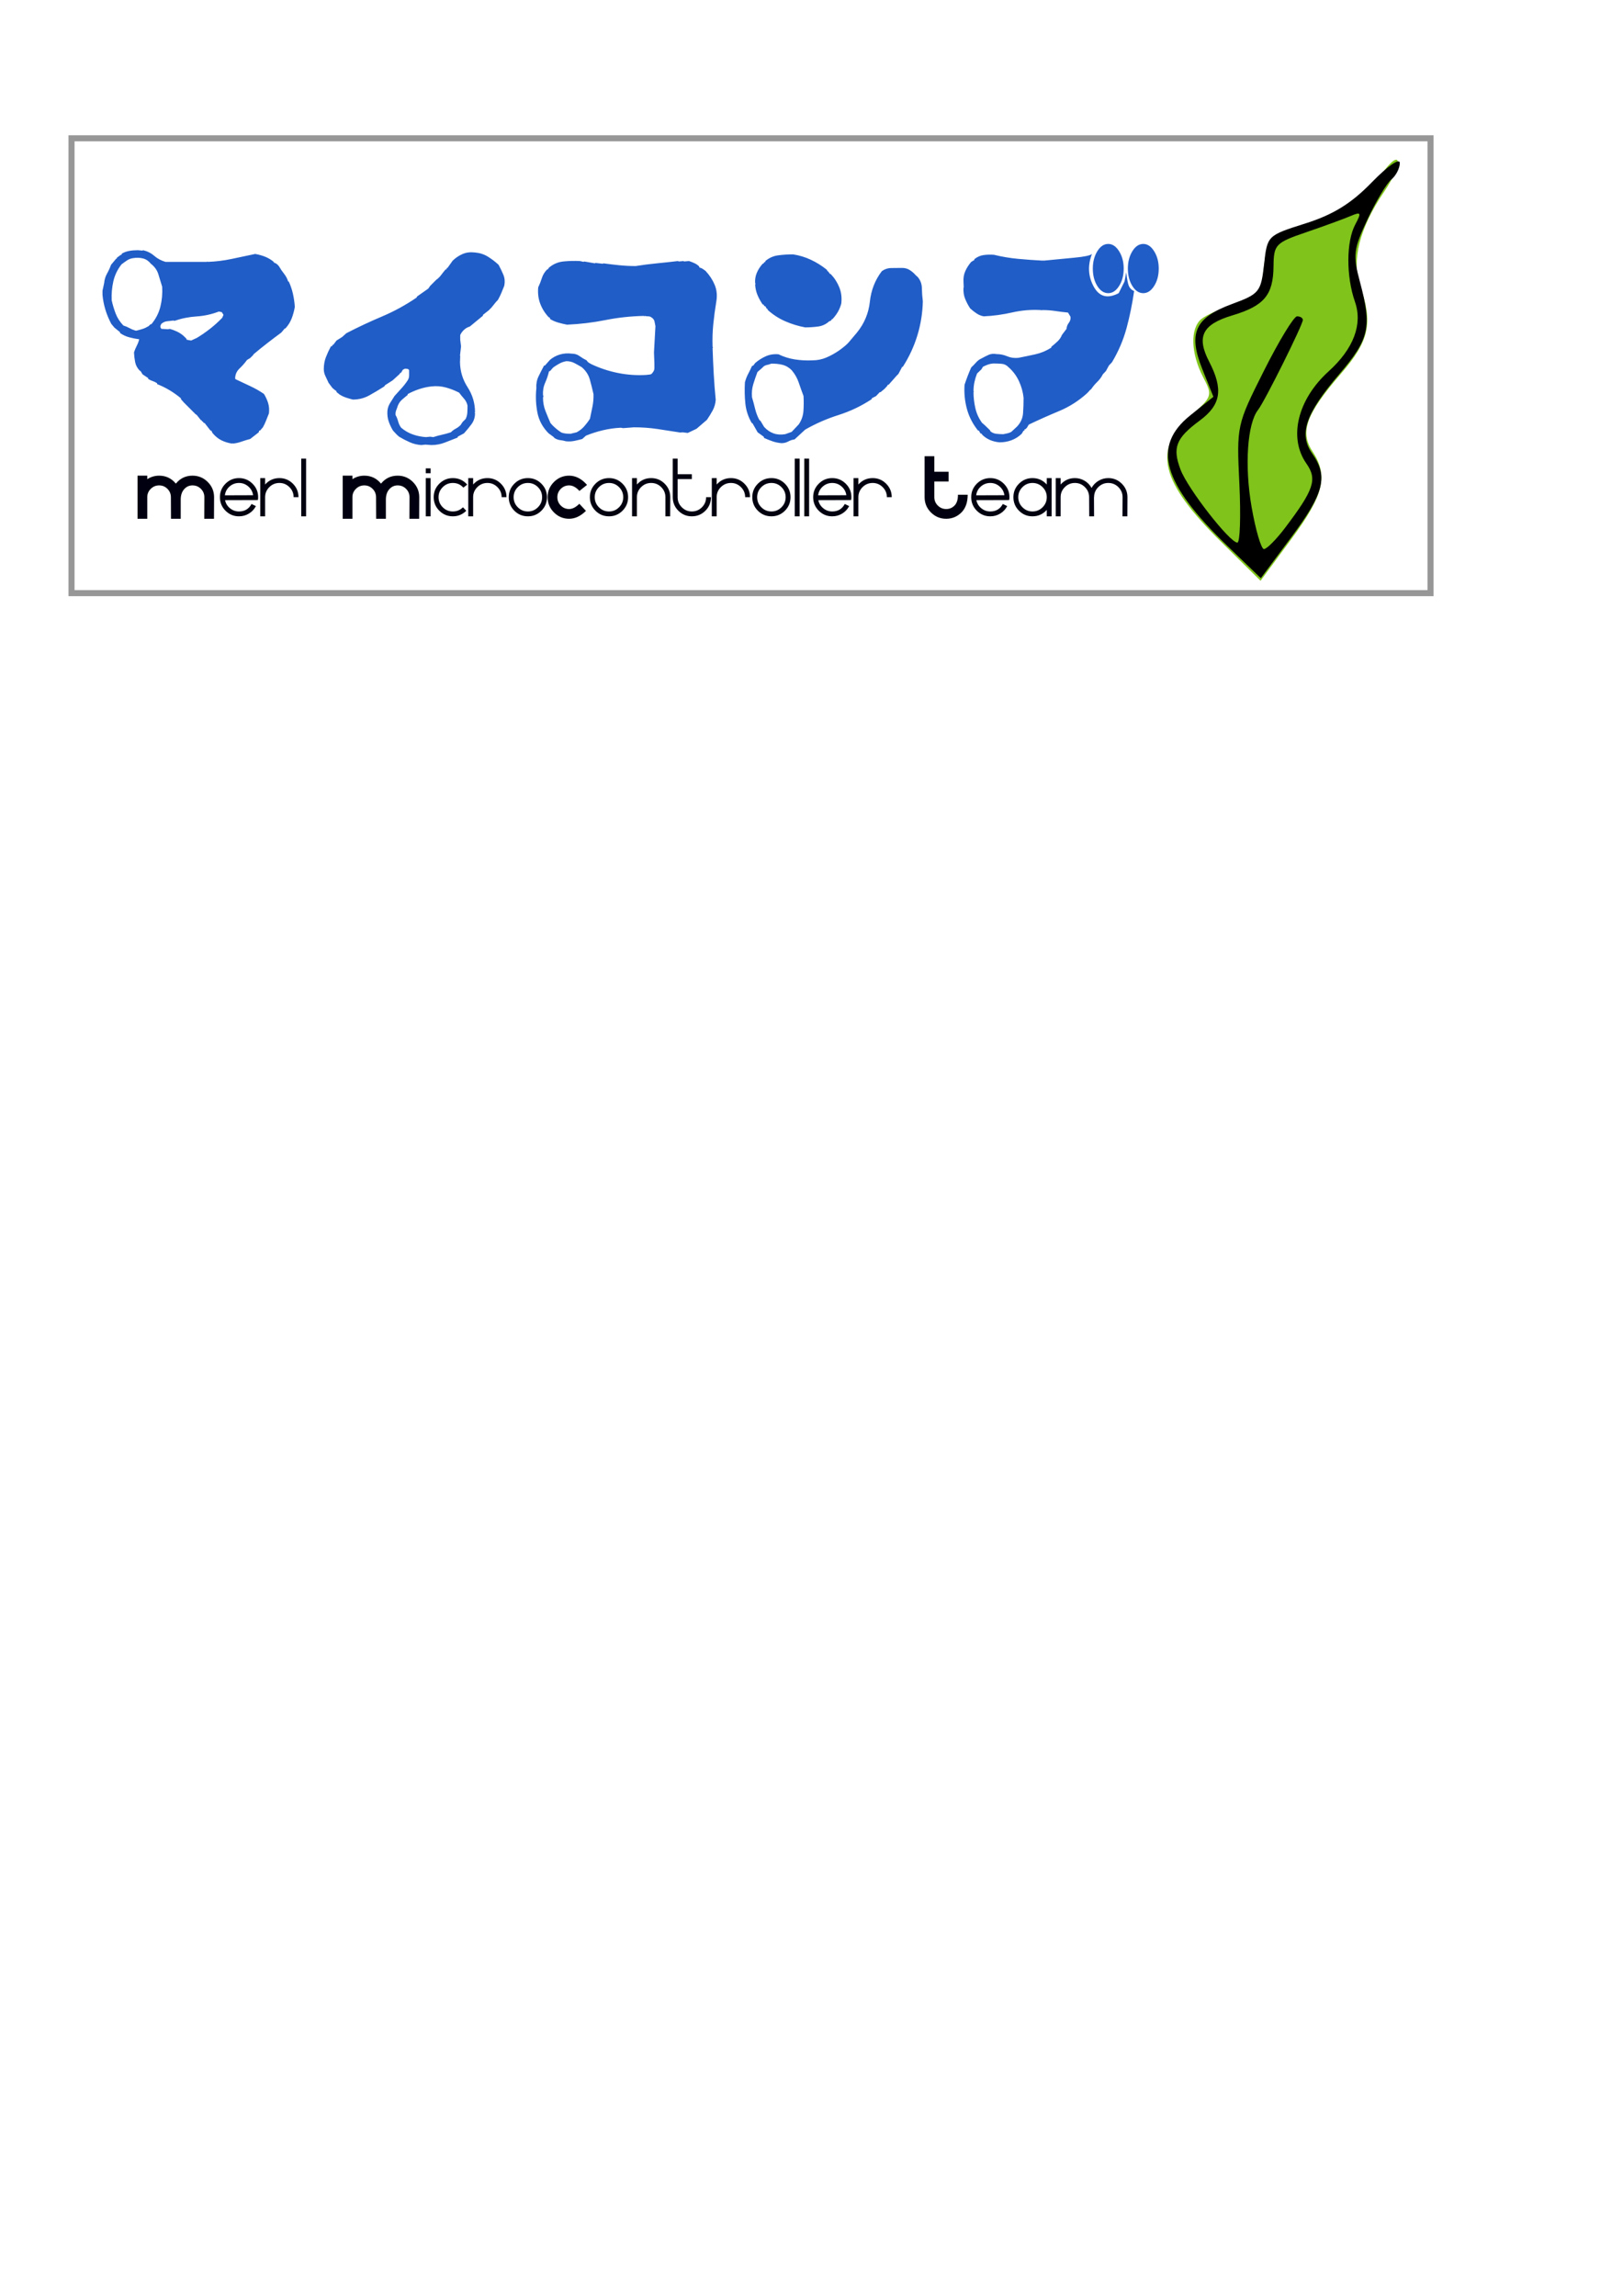 <?xml version="1.0" encoding="UTF-8" standalone="no"?>
<!-- Created with Inkscape (http://www.inkscape.org/) -->
<svg
   xmlns:dc="http://purl.org/dc/elements/1.1/"
   xmlns:cc="http://creativecommons.org/ns#"
   xmlns:rdf="http://www.w3.org/1999/02/22-rdf-syntax-ns#"
   xmlns:svg="http://www.w3.org/2000/svg"
   xmlns="http://www.w3.org/2000/svg"
   xmlns:sodipodi="http://sodipodi.sourceforge.net/DTD/sodipodi-0.dtd"
   xmlns:inkscape="http://www.inkscape.org/namespaces/inkscape"
   width="744.094"
   height="1052.362"
   id="svg2"
   sodipodi:version="0.32"
   inkscape:version="0.46"
   sodipodi:docname="logo_miconb.svg"
   inkscape:output_extension="org.inkscape.output.svg.inkscape"
   inkscape:export-filename="C:\Documents and Settings\komamura\デスクトップ\mykombu_logo.png"
   inkscape:export-xdpi="90"
   inkscape:export-ydpi="90">
  <defs
     id="defs4">
    <inkscape:perspective
       sodipodi:type="inkscape:persp3d"
       inkscape:vp_x="0 : 526.18109 : 1"
       inkscape:vp_y="0 : 1000 : 0"
       inkscape:vp_z="744.09448 : 526.18109 : 1"
       inkscape:persp3d-origin="372.04724 : 350.78739 : 1"
       id="perspective10" />
    <inkscape:perspective
       sodipodi:type="inkscape:persp3d"
       inkscape:vp_x="0 : 526.18109 : 1"
       inkscape:vp_y="0 : 1000 : 0"
       inkscape:vp_z="744.09448 : 526.18109 : 1"
       inkscape:persp3d-origin="372.04724 : 350.78739 : 1"
       id="perspective3337" />
    <inkscape:perspective
       sodipodi:type="inkscape:persp3d"
       inkscape:vp_x="0 : 526.18109 : 1"
       inkscape:vp_y="0 : 1000 : 0"
       inkscape:vp_z="744.09448 : 526.18109 : 1"
       inkscape:persp3d-origin="372.04724 : 350.78739 : 1"
       id="perspective3324" />
    <inkscape:perspective
       sodipodi:type="inkscape:persp3d"
       inkscape:vp_x="0 : 526.18109 : 1"
       inkscape:vp_y="0 : 1000 : 0"
       inkscape:vp_z="744.09448 : 526.18109 : 1"
       inkscape:persp3d-origin="372.04724 : 350.78739 : 1"
       id="perspective2407" />
    <inkscape:perspective
       sodipodi:type="inkscape:persp3d"
       inkscape:vp_x="0 : 526.18109 : 1"
       inkscape:vp_y="0 : 1000 : 0"
       inkscape:vp_z="744.09448 : 526.18109 : 1"
       inkscape:persp3d-origin="372.04724 : 350.78739 : 1"
       id="perspective2390" />
    <inkscape:perspective
       id="perspective2404"
       inkscape:persp3d-origin="372.04724 : 350.78739 : 1"
       inkscape:vp_z="744.09448 : 526.18109 : 1"
       inkscape:vp_y="0 : 1000 : 0"
       inkscape:vp_x="0 : 526.18109 : 1"
       sodipodi:type="inkscape:persp3d" />
  </defs>
  <sodipodi:namedview
     id="base"
     pagecolor="#ffffff"
     bordercolor="#666666"
     borderopacity="1.0"
     gridtolerance="10000"
     guidetolerance="10"
     objecttolerance="10"
     inkscape:pageopacity="0.0"
     inkscape:pageshadow="2"
     inkscape:zoom="0.7"
     inkscape:cx="445.36461"
     inkscape:cy="628.01081"
     inkscape:document-units="px"
     inkscape:current-layer="layer1"
     showgrid="false"
     inkscape:window-width="1280"
     inkscape:window-height="998"
     inkscape:window-x="0"
     inkscape:window-y="0" />
  <g
     inkscape:label="Layer 1"
     inkscape:groupmode="layer"
     id="layer1">
    <g
       id="g2400"
       transform="translate(3.03,-8.041)">
      <path
         id="path3365"
         d="M 556.622,256.21 C 528.97,228.879 525.354,214.148 542.56,198.915 C 552.897,189.764 552.997,189.456 548.487,180.736 C 542.882,169.896 542.578,158.577 547.775,154.263 C 549.907,152.494 556.908,149.33 563.334,147.232 C 574.252,143.667 575.115,142.543 576.499,130.081 C 577.917,117.318 578.553,116.554 591.317,112.289 C 611.52,105.537 622.75,98.553 630.178,88.121 C 639.545,74.966 640.735,82.415 631.452,96.095 C 620.249,112.604 616.493,127.454 620.566,139.138 C 626.507,156.179 624.724,164.35 611.809,179.272 C 595.838,197.724 592.805,205.922 598.647,214.838 C 606.046,226.13 603.951,234.902 589.032,255.113 L 574.892,274.267 L 556.622,256.21 z"
         style="fill:#7fc31b;fill-opacity:1" />
      <path
         id="path3343"
         d="M 559.643,258.247 C 529.87,229.552 525.048,212.574 542.66,198.445 L 553.274,189.93 L 548.203,177.258 C 541.588,160.725 544.814,153.653 561.829,147.388 C 574.321,142.788 575.096,141.831 576.499,129.264 C 577.981,115.998 577.982,115.997 595.471,110.462 C 608.21,106.43 616.462,101.324 625.847,91.668 C 633.142,84.162 638.734,80.298 638.734,82.763 C 638.734,85.158 636.981,88.572 634.839,90.35 C 632.697,92.128 627.77,100.359 623.891,108.641 C 617.51,122.265 617.175,124.96 620.377,136.931 C 626.029,158.065 624.862,163.303 610.835,179.737 C 595.417,197.799 592.318,207.027 598.64,216.052 C 605.936,226.469 604.036,234.047 589.094,254.137 L 575.017,273.065 L 559.643,258.247 z M 586.058,250.097 C 599.451,232.423 600.995,227.775 595.894,220.492 C 587.613,208.668 591.857,191.153 606.135,178.231 C 617.54,167.91 621.782,156.721 618.193,146.425 C 614.088,134.651 614.152,118.722 618.334,110.908 C 621.247,105.463 620.982,105.007 616.111,107.086 C 613.069,108.385 603.912,111.727 595.762,114.514 C 581.772,119.298 580.939,120.165 580.842,130.052 C 580.713,143.273 576.576,148.229 562.023,152.589 C 548.186,156.734 545.377,162.314 551.33,173.827 C 557.895,186.522 556.76,193.61 547.008,200.82 C 536.06,208.914 534.379,213.23 538.228,223.356 C 541.573,232.153 560.761,256.765 564.274,256.765 C 565.482,256.765 565.892,244.662 565.185,229.869 C 563.904,203.087 563.951,202.868 576.441,178.007 C 583.339,164.276 590.175,153.041 591.631,153.041 C 593.088,153.041 594.28,153.783 594.28,154.689 C 594.28,156.919 576.786,192.055 573.758,195.907 C 568.799,202.215 567.497,221.556 570.767,240.334 C 572.624,251.001 575.183,259.729 576.452,259.729 C 577.721,259.729 582.044,255.395 586.058,250.097 z"
         style="fill:#000000" />
    </g>
    <path
       transform="matrix(0.68,0,0,0.68,-11.101,50.618)"
       style="font-size:40px;font-style:normal;font-variant:normal;font-weight:normal;font-stretch:normal;text-align:start;line-height:125%;writing-mode:lr-tb;text-anchor:start;fill:#215dc6;fill-opacity:1;stroke:none;stroke-width:1px;stroke-linecap:butt;stroke-linejoin:miter;stroke-opacity:1;font-family:DORAEMOJI;-inkscape-font-specification:DORAEMOJI"
       d="M 172.766,224.578 C 170.234,224.203 167.867,223.477 165.664,222.398 C 163.461,221.32 161.422,219.656 159.547,217.406 L 158.844,215.859 L 158.281,215.859 L 154.344,210.797 L 153.5,210.516 L 153.219,209.812 L 152.516,209.531 L 152.234,208.828 L 151.812,208.828 L 149,205.312 L 148.156,204.75 L 140.281,196.875 L 138.312,194.625 L 138.312,194.062 C 135.969,192.094 133.437,190.289 130.719,188.648 C 128,187.008 125.187,185.625 122.281,184.5 L 122.281,183.938 C 121.344,183.281 120.359,182.789 119.328,182.461 C 118.297,182.133 117.266,181.641 116.234,180.984 L 116.234,180.422 L 112.438,177.891 L 111.172,175.781 L 110.469,175.359 C 108.875,173.672 107.867,171.773 107.445,169.664 C 107.023,167.555 106.766,165.375 106.672,163.125 C 107.141,161.625 107.75,160.148 108.5,158.695 C 109.25,157.242 109.812,155.766 110.188,154.266 C 107.937,153.984 105.687,153.539 103.438,152.93 C 101.187,152.32 99.125,151.359 97.25,150.047 L 97.25,149.484 L 93.453,146.391 L 91.344,143.859 C 89.656,140.672 88.32,137.438 87.336,134.156 C 86.352,130.875 85.719,127.594 85.438,124.312 L 85.438,121.5 L 86.562,116.297 C 86.75,114.047 87.383,111.961 88.461,110.039 C 89.539,108.117 90.453,106.125 91.203,104.062 L 94.719,99.844 L 95.141,99.844 L 95.141,99.281 L 97.812,97.312 L 98.234,97.312 L 98.516,96.469 C 100.016,95.625 101.656,95.039 103.438,94.711 C 105.219,94.383 107.141,94.219 109.203,94.219 L 112.438,94.5 L 112.719,94.219 C 115.625,94.875 118.156,96.141 120.312,98.016 C 122.469,99.891 125,101.25 127.906,102.094 L 155.75,102.094 L 156.031,101.812 L 156.312,102.094 C 161.844,101.906 167.328,101.227 172.766,100.055 C 178.203,98.883 183.406,97.781 188.375,96.75 C 191,97.219 193.32,97.875 195.336,98.719 C 197.351,99.563 199.203,100.688 200.891,102.094 L 200.891,102.516 C 201.547,102.703 202.18,103.008 202.789,103.43 C 203.398,103.852 203.937,104.391 204.406,105.047 C 205.437,106.828 206.586,108.516 207.852,110.109 C 209.117,111.703 210.031,113.438 210.594,115.312 L 211.016,115.312 C 212.234,117.938 213.172,120.703 213.828,123.609 C 214.484,126.516 214.906,129.469 215.094,132.469 C 214.625,135.188 213.922,137.766 212.984,140.203 C 212.047,142.641 210.64,144.891 208.766,146.953 L 208.344,146.953 L 205.953,149.766 C 202.766,152.109 199.601,154.5 196.461,156.938 C 193.32,159.375 190.25,161.859 187.25,164.391 L 186.969,164.953 L 185.984,165.938 L 185,166.922 L 182.891,168.188 C 181.391,170.25 179.703,172.172 177.828,173.953 C 175.953,175.734 174.969,177.891 174.875,180.422 L 175.016,181.125 C 178.297,182.719 181.578,184.266 184.859,185.766 C 188.141,187.266 191.281,189.047 194.281,191.109 C 195.5,193.078 196.437,195.117 197.094,197.227 C 197.75,199.336 197.937,201.656 197.656,204.188 C 197,205.781 196.367,207.375 195.758,208.969 C 195.148,210.562 194.422,212.109 193.578,213.609 L 191.609,215.859 L 191.047,215.859 L 190.766,216.984 L 185,221.484 C 183.125,221.953 181.203,222.539 179.234,223.242 C 177.266,223.945 175.297,224.391 173.328,224.578 L 173.047,224.297 L 172.766,224.578 z M 149.141,153.281 C 152.234,151.406 155.211,149.344 158.07,147.094 C 160.93,144.844 163.625,142.406 166.156,139.781 L 167,137.812 L 165.875,135.984 L 163.906,135.562 C 159.031,137.438 154.016,138.539 148.859,138.867 C 143.703,139.195 138.687,140.203 133.812,141.891 L 133.531,141.609 C 131.937,141.797 130.437,141.961 129.031,142.102 C 127.625,142.242 126.312,142.828 125.094,143.859 L 124.391,145.406 L 124.672,145.688 L 124.391,145.969 L 125.094,147.234 L 129.875,147.516 L 130.156,147.234 L 130.438,147.516 L 130.719,147.234 C 132.406,147.703 134.047,148.313 135.641,149.062 C 137.234,149.813 138.734,150.797 140.141,152.016 L 141.125,153 L 142.109,153.984 L 142.109,154.547 L 145.203,155.109 L 149.141,153.281 z M 116.516,145.406 L 117.781,144.141 L 118.344,144.141 C 121.344,140.578 123.383,136.617 124.461,132.258 C 125.539,127.899 125.937,123.422 125.656,118.828 C 124.812,116.109 123.969,113.344 123.125,110.531 C 122.281,107.719 120.594,105.328 118.062,103.359 C 116.562,101.484 114.781,100.289 112.719,99.773 C 110.656,99.258 108.453,99.188 106.109,99.562 C 104.609,99.75 103.227,100.266 101.961,101.109 C 100.695,101.953 99.453,102.844 98.234,103.781 C 95.516,107.25 93.687,111.047 92.75,115.172 C 91.812,119.297 91.437,123.563 91.625,127.969 C 92.281,130.969 93.172,133.945 94.297,136.898 C 95.422,139.852 97.156,142.547 99.5,144.984 C 101,145.453 102.43,146.063 103.789,146.812 C 105.148,147.563 106.578,148.125 108.078,148.5 C 109.672,148.125 111.125,147.727 112.438,147.305 C 113.75,146.883 115.109,146.25 116.516,145.406 L 116.516,145.406 z M 300.312,225.562 C 297.594,225.375 295.016,224.742 292.578,223.664 C 290.141,222.586 287.75,221.344 285.406,219.938 L 284.281,218.953 L 283.297,217.969 L 281.328,215.859 C 280.109,213.891 279.125,211.805 278.375,209.602 C 277.625,207.398 277.344,205.031 277.531,202.5 C 277.719,200.625 278.305,198.891 279.289,197.297 C 280.273,195.703 281.281,194.109 282.312,192.516 C 283.812,190.828 285.359,189.117 286.953,187.383 C 288.547,185.648 289.953,183.844 291.172,181.969 C 291.828,180.938 292.156,179.836 292.156,178.664 C 292.156,177.492 292.156,176.297 292.156,175.078 C 291.875,174.609 291.476,174.328 290.961,174.234 C 290.445,174.141 289.906,174.094 289.344,174.094 L 287.938,174.797 L 286.672,176.906 L 286.109,176.906 L 285.828,177.609 L 281.047,181.969 L 275.984,185.203 L 275.422,186.047 C 272.047,188.203 268.672,190.219 265.297,192.094 C 261.922,193.969 258.219,194.906 254.188,194.906 C 252.687,194.531 251.164,194.086 249.617,193.57 C 248.07,193.055 246.641,192.375 245.328,191.531 L 243.219,189.844 L 243.219,189.281 L 241.531,188.016 L 240.406,187.031 L 237.875,183.656 C 237.219,182.156 236.516,180.656 235.766,179.156 C 235.016,177.656 234.641,176.063 234.641,174.375 C 234.641,171.469 235.109,168.797 236.047,166.359 C 236.984,163.922 238.109,161.484 239.422,159.047 L 240.266,158.906 L 240.406,158.062 L 240.969,158.062 L 243.219,155.109 L 247.016,152.719 L 249.828,150.188 C 257.609,146.156 265.602,142.406 273.805,138.938 C 282.008,135.469 289.812,131.203 297.219,126.141 L 297.5,125.438 L 305.094,120.094 L 306.359,118.266 L 310.438,114.188 C 311.656,113.344 312.758,112.266 313.742,110.953 C 314.726,109.641 315.734,108.375 316.766,107.156 L 317.328,107.156 L 317.609,106.172 L 318.031,106.172 L 321.547,101.25 C 323.609,99.281 325.859,97.781 328.297,96.75 C 330.734,95.719 333.5,95.391 336.594,95.766 C 339.781,96.047 342.641,96.961 345.172,98.508 C 347.703,100.055 350.14,101.906 352.484,104.062 C 353.703,106.313 354.781,108.563 355.719,110.812 C 356.656,113.063 356.844,115.547 356.281,118.266 C 355.625,119.953 354.969,121.57 354.312,123.117 C 353.656,124.664 352.906,126.188 352.062,127.688 C 351.031,128.719 350.047,129.867 349.109,131.133 C 348.172,132.399 347.094,133.594 345.875,134.719 L 341.938,137.812 L 341.938,138.375 L 333.078,145.688 C 331.672,146.063 330.383,146.789 329.211,147.867 C 328.039,148.945 327.172,150.141 326.609,151.453 L 326.609,154.547 L 327.172,159.047 L 326.469,165.234 L 326.609,165.516 L 326.469,169.734 C 326.562,175.828 328.273,181.453 331.602,186.609 C 334.93,191.766 336.594,197.391 336.594,203.484 L 336.312,203.766 L 336.594,204.047 C 336.594,206.859 335.82,209.32 334.273,211.43 C 332.726,213.539 331.016,215.625 329.141,217.688 L 324.922,219.938 L 324.922,220.5 C 322.016,221.625 319.133,222.75 316.273,223.875 C 313.414,225 310.391,225.562 307.203,225.562 L 303.125,225.281 L 300.312,225.562 z M 320.281,216.984 C 321.312,215.953 322.414,215.133 323.586,214.523 C 324.758,213.914 325.859,213.094 326.891,212.062 L 328.156,210.094 L 329.141,209.109 L 330.266,207.984 C 330.922,206.672 331.297,205.266 331.391,203.766 C 331.484,202.266 331.531,200.672 331.531,198.984 C 331.156,197.203 330.383,195.656 329.211,194.344 C 328.039,193.031 326.937,191.672 325.906,190.266 C 323,188.766 320,187.594 316.906,186.75 C 313.812,185.906 310.578,185.672 307.203,186.047 C 304.484,186.328 301.719,186.938 298.906,187.875 C 296.094,188.813 293.516,189.938 291.172,191.25 L 291.172,191.812 C 289.859,192.844 288.594,193.898 287.375,194.977 C 286.156,196.055 285.219,197.391 284.562,198.984 C 284.281,199.922 283.93,200.906 283.508,201.938 C 283.086,202.969 282.922,204.094 283.016,205.312 C 283.766,206.625 284.351,208.078 284.773,209.672 C 285.195,211.266 285.875,212.672 286.812,213.891 C 289.25,215.953 291.898,217.477 294.758,218.461 C 297.617,219.445 300.547,220.031 303.547,220.219 L 306.359,219.938 L 308.469,220.219 C 310.437,219.562 312.406,219.023 314.375,218.602 C 316.344,218.18 318.312,217.641 320.281,216.984 L 320.281,216.984 z M 397.906,223.031 C 396.687,222.656 395.422,222.398 394.109,222.258 C 392.797,222.117 391.531,221.672 390.312,220.922 L 389.328,219.938 L 386.234,217.688 C 382.203,213.656 379.672,208.969 378.641,203.625 C 377.609,198.281 377.375,192.844 377.938,187.312 C 377.75,184.406 378.242,181.734 379.414,179.297 C 380.586,176.859 381.828,174.422 383.141,171.984 L 383.703,171.984 L 387.078,168.188 C 389.047,166.5 391.297,165.281 393.828,164.531 C 396.359,163.781 399.078,163.594 401.984,163.969 C 403.859,163.969 405.547,164.508 407.047,165.586 C 408.547,166.664 410.141,167.625 411.828,168.469 C 412.203,169.125 412.672,169.641 413.234,170.016 C 413.797,170.391 414.359,170.719 414.922,171 C 420.641,173.719 426.641,175.711 432.922,176.977 C 439.203,178.242 445.531,178.688 451.906,178.312 C 452.75,178.219 453.594,178.125 454.438,178.031 C 455.281,177.938 455.937,177.469 456.406,176.625 C 457.156,175.781 457.531,174.797 457.531,173.672 C 457.531,172.547 457.531,171.516 457.531,170.578 L 457.25,163.125 L 458.234,145.406 C 458.047,144.375 457.836,143.32 457.602,142.242 C 457.367,141.164 456.734,140.297 455.703,139.641 C 455.047,139.078 454.297,138.797 453.453,138.797 C 452.609,138.797 451.766,138.703 450.922,138.516 L 450.641,138.797 L 450.359,138.516 C 441.547,138.703 432.922,139.641 424.484,141.328 C 416.047,143.016 407.422,144.047 398.609,144.422 C 396.641,144.047 394.672,143.578 392.703,143.016 C 390.734,142.453 388.906,141.656 387.219,140.625 L 387.078,139.781 L 386.234,139.359 C 383.703,136.641 381.805,133.594 380.539,130.219 C 379.273,126.844 378.828,123.188 379.203,119.25 C 380.141,117.281 380.961,115.195 381.664,112.992 C 382.367,110.789 383.562,108.844 385.25,107.156 L 385.812,107.156 L 385.812,106.594 L 386.234,106.594 L 386.234,106.172 C 389.141,103.641 392.445,102.188 396.148,101.812 C 399.852,101.438 403.578,101.344 407.328,101.531 L 409.859,102.094 L 410.141,101.812 L 417.453,103.078 L 417.734,102.797 L 422.797,103.359 L 423.078,103.078 C 426.547,103.547 430.109,103.969 433.766,104.344 C 437.422,104.719 441.125,104.906 444.875,104.906 C 449.562,104.156 454.32,103.547 459.148,103.078 C 463.976,102.609 468.734,102.094 473.422,101.531 L 473.984,101.812 L 477.219,101.531 L 477.5,101.812 L 480.875,101.531 C 482,101.906 483.148,102.352 484.32,102.867 C 485.492,103.383 486.594,104.109 487.625,105.047 L 487.906,105.891 C 488.75,106.078 489.476,106.383 490.086,106.805 C 490.695,107.227 491.328,107.672 491.984,108.141 C 494.703,111.047 496.765,114.188 498.172,117.562 C 499.578,120.938 499.953,124.641 499.297,128.672 C 498.453,133.734 497.773,138.797 497.258,143.859 C 496.742,148.922 496.578,154.078 496.766,159.328 L 497.047,159.891 L 496.766,160.172 C 496.953,166.078 497.211,171.938 497.539,177.75 C 497.867,183.563 498.312,189.328 498.875,195.047 C 498.687,197.672 498.008,200.063 496.836,202.219 C 495.664,204.375 494.375,206.484 492.969,208.547 L 485.938,214.594 L 480.031,217.406 L 476.516,216.984 L 474.969,217.125 C 469.719,216.281 464.562,215.484 459.5,214.734 C 454.437,213.984 449.187,213.609 443.75,213.609 L 436.438,214.172 L 434.891,213.891 C 430.859,214.078 426.851,214.641 422.867,215.578 C 418.883,216.516 415.062,217.734 411.406,219.234 L 408.875,221.484 C 407.187,221.953 405.453,222.375 403.672,222.75 C 401.891,223.125 399.969,223.219 397.906,223.031 L 397.906,223.031 z M 405.078,216.984 C 407.047,215.953 408.758,214.617 410.211,212.977 C 411.664,211.336 412.953,209.625 414.078,207.844 C 414.641,205.125 415.203,202.406 415.766,199.688 C 416.328,196.969 416.562,194.156 416.469,191.25 C 415.719,187.875 414.898,184.594 414.008,181.406 C 413.117,178.219 411.312,175.453 408.594,173.109 C 406.906,172.078 405.242,171.141 403.602,170.297 C 401.961,169.453 400.156,169.031 398.188,169.031 C 396.5,169.313 394.93,169.852 393.477,170.648 C 392.023,171.445 390.641,172.313 389.328,173.25 L 387.078,175.781 L 386.516,175.781 C 385.859,178.5 384.969,181.125 383.844,183.656 C 382.719,186.188 382.25,189 382.438,192.094 L 382.719,192.375 L 382.438,193.781 C 382.437,196.875 383,199.852 384.125,202.711 C 385.25,205.57 386.375,208.266 387.5,210.797 C 388.531,212.016 389.68,213.164 390.945,214.242 C 392.211,215.32 393.5,216.281 394.812,217.125 C 395.844,217.5 396.875,217.734 397.906,217.828 C 398.937,217.922 399.969,217.969 401,217.969 L 405.078,216.984 z M 543.172,224.297 C 541.016,224.109 539,223.687 537.125,223.031 C 535.25,222.375 533.375,221.625 531.5,220.781 L 531.219,219.938 L 527.141,216.984 L 523.625,210.797 L 523.203,210.797 C 520.766,206.578 519.312,202.148 518.844,197.508 C 518.375,192.867 518.281,188.109 518.562,183.234 C 519.125,181.172 519.852,179.297 520.742,177.609 C 521.633,175.922 522.5,174.141 523.344,172.266 L 524.188,171.984 L 525.453,170.297 C 527.609,168.422 530,166.898 532.625,165.727 C 535.25,164.555 538.109,164.109 541.203,164.391 C 544.672,166.078 548.328,167.227 552.172,167.836 C 556.016,168.445 559.953,168.656 563.984,168.469 C 567.359,168.469 570.523,167.836 573.477,166.57 C 576.43,165.305 579.266,163.734 581.984,161.859 C 583.203,161.016 584.516,160.008 585.922,158.836 C 587.328,157.664 588.547,156.422 589.578,155.109 L 594.078,149.766 C 599.047,143.672 601.953,136.734 602.797,128.953 C 603.641,121.172 606.312,114.328 610.812,108.422 C 612.687,107.016 614.82,106.289 617.211,106.242 C 619.601,106.195 622.062,106.172 624.594,106.172 C 626.469,106.172 628.156,106.641 629.656,107.578 C 631.156,108.516 632.562,109.734 633.875,111.234 L 635,112.219 C 636.875,114.375 637.836,116.93 637.883,119.883 C 637.93,122.836 638.14,125.766 638.516,128.672 C 638.328,136.641 637.086,144.352 634.789,151.805 C 632.492,159.258 629.234,166.266 625.016,172.828 L 624.594,172.828 L 622.062,177.609 L 620.797,178.875 L 615.453,184.922 L 614.891,184.922 L 614.469,185.766 L 612.641,187.734 L 610.109,189.844 L 609.406,189.984 L 607.016,192.516 L 604.062,194.062 L 604.062,194.625 C 597.125,199.219 589.672,202.781 581.703,205.312 C 573.734,207.844 566.234,211.125 559.203,215.156 L 552.031,221.766 C 550.531,221.953 549.102,222.422 547.742,223.172 C 546.383,223.922 544.859,224.297 543.172,224.297 L 543.172,224.297 z M 550.062,216.703 L 554.844,211.641 C 556.719,208.922 557.773,205.922 558.008,202.641 C 558.242,199.359 558.266,195.984 558.078,192.516 C 556.953,189.516 555.875,186.492 554.844,183.445 C 553.812,180.398 552.219,177.609 550.062,175.078 C 548.187,173.203 546.055,171.984 543.664,171.422 C 541.273,170.859 538.812,170.625 536.281,170.719 C 535.344,171.094 534.312,171.398 533.188,171.633 C 532.062,171.867 531.078,172.5 530.234,173.531 L 527,176.344 C 525.969,179.063 525.031,181.805 524.188,184.57 C 523.344,187.336 523.062,190.266 523.344,193.359 C 524.094,195.891 524.797,198.516 525.453,201.234 C 526.109,203.953 527.094,206.484 528.406,208.828 L 528.969,209.109 L 531.5,213.328 C 533.375,215.391 535.484,216.844 537.828,217.688 C 540.172,218.531 542.797,218.719 545.703,218.25 L 550.062,216.703 z M 559.203,146.25 C 554.609,145.406 550.156,144.047 545.844,142.172 C 541.531,140.297 537.594,137.766 534.031,134.578 L 533.75,133.734 L 533.328,133.734 L 532.344,132.047 L 531.5,131.766 L 531.219,130.922 L 530.516,130.781 C 529.109,128.719 527.961,126.633 527.07,124.523 C 526.18,122.414 525.641,120.094 525.453,117.562 L 525.734,116.719 L 525.453,116.578 C 525.266,114.047 525.641,111.68 526.578,109.477 C 527.516,107.274 528.828,105.234 530.516,103.359 L 531.219,103.078 L 531.5,102.375 L 532.344,102.094 L 532.344,101.531 C 534.875,99.375 537.781,98.086 541.062,97.664 C 544.344,97.242 547.672,97.031 551.047,97.031 C 555.266,97.688 559.273,98.906 563.07,100.688 C 566.867,102.469 570.453,104.719 573.828,107.438 L 574.109,108.141 L 574.812,108.703 L 575.938,110.25 L 576.359,110.25 C 578.891,112.875 580.836,115.875 582.195,119.25 C 583.555,122.625 584,126.281 583.531,130.219 C 582.969,132.281 582.195,134.156 581.211,135.844 C 580.226,137.531 579.031,139.125 577.625,140.625 L 576.922,140.906 C 576.922,141.375 576.758,141.656 576.43,141.75 C 576.101,141.844 575.75,141.984 575.375,142.172 C 573.219,144.141 570.687,145.313 567.781,145.688 C 564.875,146.063 562.016,146.25 559.203,146.25 L 559.203,146.25 z M 690.266,223.734 C 688.016,223.547 685.883,223.031 683.867,222.188 C 681.852,221.344 680,220.078 678.312,218.391 L 678.312,217.969 L 677.328,217.688 L 676.344,215.859 L 675.781,215.859 C 672.219,211.453 669.711,206.602 668.258,201.305 C 666.805,196.008 666.266,190.547 666.641,184.922 C 667.297,182.953 668,180.984 668.75,179.016 C 669.5,177.047 670.297,175.125 671.141,173.25 C 672.172,172.313 673.25,171.211 674.375,169.945 C 675.5,168.68 676.719,167.766 678.031,167.203 C 679.531,166.359 681.102,165.563 682.742,164.812 C 684.383,164.063 686.187,163.875 688.156,164.25 C 690.687,164.25 693.102,164.742 695.398,165.727 C 697.695,166.711 700.203,167.063 702.922,166.781 C 706.766,166.031 710.586,165.234 714.383,164.391 C 718.18,163.547 721.766,162.047 725.141,159.891 L 725.141,159.328 C 726.547,158.203 727.93,157.008 729.289,155.742 C 730.648,154.477 731.656,153 732.312,151.312 L 735.406,147.234 C 735.5,145.734 736.016,144.375 736.953,143.156 C 737.891,141.938 738.266,140.578 738.078,139.078 L 736.391,136.266 C 733.484,135.984 730.648,135.633 727.883,135.211 C 725.117,134.789 722.187,134.578 719.094,134.578 L 718.812,134.719 L 718.672,134.578 L 718.391,134.719 L 718.109,134.578 C 711.547,134.203 705.078,134.742 698.703,136.195 C 692.328,137.649 685.953,138.516 679.578,138.797 C 677.891,138.516 676.273,137.859 674.727,136.828 C 673.18,135.797 671.75,134.672 670.438,133.453 C 669.125,131.484 668,129.352 667.062,127.055 C 666.125,124.758 665.75,122.25 665.938,119.531 L 666.078,119.25 L 665.938,115.734 C 665.75,113.016 666.148,110.555 667.133,108.352 C 668.117,106.149 669.453,104.063 671.141,102.094 L 673.25,100.828 L 673.25,100.266 C 675.125,98.766 677.164,97.852 679.367,97.523 C 681.57,97.195 683.937,97.125 686.469,97.312 C 691.812,98.625 697.25,99.539 702.781,100.055 C 708.312,100.57 713.844,100.969 719.375,101.25 L 719.656,101.109 L 720.078,101.25 C 726.922,100.594 733.766,99.938 740.609,99.281 C 747.453,98.625 751.437,97.781 752.562,96.75 C 749.562,104.438 749.937,111.75 753.688,118.688 C 757.437,125.625 763.062,127.125 770.562,123.188 L 774.5,115.312 L 775.625,109.125 C 776.187,113.813 776.797,116.906 777.453,118.406 C 778.109,119.906 779.281,121.031 780.969,121.781 C 779.75,130.313 778.062,138.586 775.906,146.602 C 773.75,154.617 770.469,162.328 766.062,169.734 L 763.953,171.984 L 761.984,175.641 L 759.875,177.891 C 758.937,179.766 757.695,181.453 756.148,182.953 C 754.601,184.453 753.266,186.047 752.141,187.734 L 751.016,188.719 L 750.031,189.844 L 749.047,190.828 C 743.422,195.891 737.164,199.852 730.273,202.711 C 723.383,205.57 716.609,208.594 709.953,211.781 L 708.688,213.891 L 707.703,214.875 L 707.141,214.875 L 707,215.859 L 706.438,215.859 L 705.172,217.969 C 703.109,219.937 700.812,221.391 698.281,222.328 C 695.75,223.266 693.078,223.734 690.266,223.734 L 690.266,223.734 z M 698.141,216.703 L 702.078,213.047 C 704.516,210.422 705.852,207.445 706.086,204.117 C 706.32,200.789 706.437,197.344 706.438,193.781 C 706.062,189.938 705.031,186.188 703.344,182.531 C 701.656,178.875 699.312,175.734 696.312,173.109 C 695,171.703 693.406,170.93 691.531,170.789 C 689.656,170.648 687.781,170.578 685.906,170.578 C 684.687,170.672 683.492,170.93 682.32,171.352 C 681.148,171.773 680.047,172.266 679.016,172.828 L 678.031,174.516 L 675.078,177.328 C 674.328,179.203 673.742,181.125 673.32,183.094 C 672.898,185.063 672.687,187.125 672.688,189.281 L 672.969,189.562 L 672.688,189.844 C 672.687,193.5 673.109,197.156 673.953,200.812 C 674.797,204.469 676.344,207.797 678.594,210.797 L 679.016,211.078 L 680.141,212.062 L 683.938,215.719 L 683.938,216.141 C 685.062,217.172 686.398,217.781 687.945,217.969 C 689.492,218.156 691.109,218.25 692.797,218.25 C 693.641,218.062 694.531,217.875 695.469,217.688 C 696.406,217.5 697.297,217.172 698.141,216.703 L 698.141,216.703 z M 776.75,106.594 C 776.75,102.094 777.758,98.203 779.773,94.922 C 781.789,91.641 784.25,90 787.156,90 C 789.969,90 792.406,91.641 794.469,94.922 C 796.531,98.203 797.562,102.094 797.562,106.594 C 797.562,111.188 796.531,115.102 794.469,118.336 C 792.406,121.57 789.969,123.188 787.156,123.188 C 784.25,123.188 781.789,121.57 779.773,118.336 C 777.758,115.102 776.75,111.188 776.75,106.594 L 776.75,106.594 z M 753.125,106.594 C 753.125,102.094 754.133,98.203 756.148,94.922 C 758.164,91.641 760.625,90 763.531,90 C 766.344,90 768.781,91.641 770.844,94.922 C 772.906,98.203 773.937,102.094 773.938,106.594 C 773.937,111.188 772.906,115.102 770.844,118.336 C 768.781,121.57 766.344,123.188 763.531,123.188 C 760.625,123.188 758.164,121.57 756.148,118.336 C 754.133,115.102 753.125,111.188 753.125,106.594 L 753.125,106.594 z"
       id="flowRoot3371" />
    <path
       transform="matrix(0.972,0,0,0.972,-47.035,-31.781)"
       style="font-size:45.875px;font-style:normal;font-variant:normal;font-weight:normal;font-stretch:normal;text-align:start;line-height:80%;writing-mode:lr-tb;text-anchor:start;fill:#000010;fill-opacity:1;stroke:none;stroke-width:1px;stroke-linecap:butt;stroke-linejoin:miter;stroke-opacity:1;font-family:BN Internet;-inkscape-font-specification:BN Internet"
       d="M 149.367,267.197 L 149.321,277.336 L 144.733,277.336 L 144.779,267.152 C 144.779,265.622 144.236,264.315 143.15,263.229 C 142.064,262.144 140.742,261.601 139.182,261.601 C 137.622,261.601 136.307,262.205 135.237,263.413 C 134.166,264.62 133.631,266.249 133.631,268.299 L 133.631,277.336 L 129.043,277.336 L 128.998,267.197 C 128.998,265.637 128.455,264.315 127.369,263.229 C 126.283,262.144 124.976,261.601 123.447,261.601 C 121.918,261.601 120.602,262.144 119.501,263.229 C 118.4,264.315 117.85,265.622 117.85,267.152 L 117.85,277.336 L 113.262,277.336 L 113.262,257.013 L 117.85,257.013 L 117.85,258.665 C 119.563,257.564 121.428,257.013 123.447,257.013 C 126.658,257.013 129.288,258.267 131.338,260.775 C 133.357,258.267 135.971,257.013 139.182,257.013 C 141.996,257.013 144.397,258.007 146.385,259.995 C 148.373,261.983 149.367,264.384 149.367,267.197 L 149.367,267.197 z M 170.15,267.152 C 170.15,267.61 170.104,268.069 170.012,268.528 L 154.553,268.575 C 154.858,270.103 155.63,271.372 156.868,272.382 C 158.107,273.391 159.521,273.896 161.112,273.896 C 163.803,273.896 165.776,272.718 167.03,270.362 L 169.095,271.372 C 168.33,272.84 167.237,274.01 165.814,274.882 C 164.392,275.753 162.824,276.189 161.112,276.189 C 158.635,276.189 156.517,275.31 154.758,273.552 C 153,271.793 152.121,269.66 152.121,267.152 C 152.121,264.674 153,262.556 154.758,260.797 C 156.517,259.039 158.635,258.16 161.112,258.16 C 163.59,258.16 165.716,259.039 167.489,260.797 C 169.263,262.556 170.15,264.674 170.15,267.152 L 170.15,267.152 z M 167.765,266.234 C 167.55,264.613 166.808,263.245 165.539,262.129 C 164.27,261.013 162.794,260.455 161.112,260.454 C 159.43,260.455 157.954,261.005 156.685,262.106 C 155.416,263.207 154.674,264.598 154.46,266.28 L 167.765,266.234 z M 189.176,267.152 L 186.882,267.152 C 186.882,265.317 186.224,263.742 184.909,262.427 C 183.594,261.112 182.019,260.455 180.184,260.454 C 178.318,260.455 176.728,261.112 175.413,262.427 C 174.098,263.742 173.44,265.317 173.44,267.152 L 173.44,276.189 L 171.147,276.189 L 171.147,258.16 L 173.44,258.16 L 173.44,261.188 C 175.245,259.169 177.493,258.16 180.184,258.16 C 182.661,258.16 184.779,259.039 186.538,260.797 C 188.297,262.556 189.176,264.674 189.176,267.152 L 189.176,267.152 z M 192.77,276.189 L 190.475,276.189 L 190.475,248.986 L 192.77,248.986 L 192.77,276.189 z M 246.136,267.197 L 246.089,277.336 L 241.502,277.336 L 241.548,267.152 C 241.548,265.622 241.005,264.315 239.919,263.229 C 238.833,262.144 237.51,261.601 235.951,261.601 C 234.391,261.601 233.076,262.205 232.005,263.413 C 230.935,264.62 230.399,266.249 230.399,268.299 L 230.399,277.336 L 225.812,277.336 L 225.767,267.197 C 225.767,265.637 225.224,264.315 224.138,263.229 C 223.052,262.144 221.745,261.601 220.216,261.601 C 218.686,261.601 217.371,262.144 216.27,263.229 C 215.169,264.315 214.619,265.622 214.619,267.152 L 214.619,277.336 L 210.031,277.336 L 210.031,257.013 L 214.619,257.013 L 214.619,258.665 C 216.331,257.564 218.197,257.013 220.216,257.013 C 223.427,257.013 226.057,258.267 228.106,260.775 C 230.125,258.267 232.74,257.013 235.951,257.013 C 238.765,257.013 241.166,258.007 243.154,259.995 C 245.142,261.983 246.136,264.384 246.136,267.197 L 246.136,267.197 z M 251.505,255.867 L 249.21,255.867 L 249.21,253.572 L 251.505,253.572 L 251.505,255.867 z M 251.505,276.189 L 249.21,276.189 L 249.21,258.16 L 251.505,258.16 L 251.505,276.189 z M 268.779,261.234 L 266.944,262.655 C 265.629,261.188 263.977,260.455 261.989,260.454 C 260.124,260.455 258.533,261.112 257.218,262.427 C 255.903,263.742 255.245,265.317 255.245,267.152 C 255.245,269.018 255.903,270.608 257.218,271.923 C 258.533,273.238 260.124,273.896 261.989,273.896 C 263.855,273.896 265.445,273.238 266.76,271.923 L 268.32,273.574 C 266.547,275.317 264.436,276.189 261.989,276.189 C 259.512,276.189 257.387,275.31 255.613,273.552 C 253.839,271.793 252.952,269.66 252.952,267.152 C 252.952,264.674 253.839,262.556 255.613,260.797 C 257.387,259.039 259.512,258.16 261.989,258.16 C 264.711,258.16 266.974,259.185 268.779,261.234 L 268.779,261.234 z M 287.289,267.152 L 284.994,267.152 C 284.994,265.317 284.337,263.742 283.022,262.427 C 281.707,261.112 280.131,260.455 278.297,260.454 C 276.431,260.455 274.84,261.112 273.525,262.427 C 272.21,263.742 271.553,265.317 271.553,267.152 L 271.553,276.189 L 269.26,276.189 L 269.26,258.16 L 271.553,258.16 L 271.553,261.188 C 273.358,259.169 275.606,258.16 278.297,258.16 C 280.774,258.16 282.892,259.039 284.651,260.797 C 286.409,262.556 287.289,264.674 287.289,267.152 L 287.289,267.152 z M 306.388,267.152 C 306.388,269.66 305.509,271.793 303.75,273.552 C 301.992,275.31 299.874,276.189 297.397,276.189 C 294.889,276.189 292.756,275.31 290.997,273.552 C 289.239,271.793 288.36,269.66 288.36,267.152 C 288.36,264.674 289.239,262.556 290.997,260.797 C 292.756,259.039 294.889,258.16 297.397,258.16 C 299.874,258.16 301.992,259.039 303.75,260.797 C 305.509,262.556 306.388,264.674 306.388,267.152 L 306.388,267.152 z M 304.095,267.152 C 304.095,265.317 303.437,263.742 302.122,262.427 C 300.807,261.112 299.232,260.455 297.397,260.454 C 295.531,260.455 293.941,261.112 292.626,262.427 C 291.311,263.742 290.653,265.317 290.653,267.152 C 290.653,269.018 291.311,270.608 292.626,271.923 C 293.941,273.238 295.531,273.896 297.397,273.896 C 299.232,273.896 300.807,273.238 302.122,271.923 C 303.437,270.608 304.095,269.018 304.095,267.152 L 304.095,267.152 z M 325.272,261.372 L 321.694,264.216 C 320.104,262.473 318.483,261.601 316.832,261.601 C 315.302,261.601 313.994,262.144 312.909,263.229 C 311.823,264.315 311.281,265.622 311.281,267.152 C 311.281,268.712 311.823,270.034 312.909,271.12 C 313.994,272.205 315.302,272.748 316.832,272.748 C 318.391,272.748 319.997,271.922 321.648,270.271 L 324.768,273.62 C 322.261,276.097 319.615,277.336 316.832,277.336 C 314.049,277.336 311.663,276.342 309.675,274.354 C 307.687,272.366 306.693,269.965 306.693,267.152 C 306.693,264.369 307.687,261.983 309.675,259.995 C 311.663,258.007 314.049,257.013 316.832,257.013 C 319.92,257.013 322.734,258.466 325.272,261.372 L 325.272,261.372 z M 344.647,267.152 C 344.647,269.66 343.768,271.793 342.01,273.552 C 340.251,275.31 338.133,276.189 335.656,276.189 C 333.148,276.189 331.015,275.31 329.257,273.552 C 327.498,271.793 326.619,269.66 326.619,267.152 C 326.619,264.674 327.498,262.556 329.257,260.797 C 331.015,259.039 333.148,258.16 335.656,258.16 C 338.133,258.16 340.251,259.039 342.01,260.797 C 343.768,262.556 344.647,264.674 344.647,267.152 L 344.647,267.152 z M 342.354,267.152 C 342.354,265.317 341.696,263.742 340.381,262.427 C 339.066,261.112 337.491,260.455 335.656,260.454 C 333.791,260.455 332.2,261.112 330.885,262.427 C 329.57,263.742 328.912,265.317 328.912,267.152 C 328.912,269.018 329.57,270.608 330.885,271.923 C 332.2,273.238 333.791,273.896 335.656,273.896 C 337.491,273.896 339.066,273.238 340.381,271.923 C 341.696,270.608 342.354,269.018 342.354,267.152 L 342.354,267.152 z M 364.541,267.152 L 364.495,276.189 L 362.248,276.189 L 362.248,267.152 C 362.248,265.317 361.591,263.742 360.275,262.427 C 358.96,261.112 357.37,260.455 355.504,260.454 C 353.669,260.455 352.094,261.112 350.779,262.427 C 349.464,263.742 348.807,265.317 348.807,267.152 L 348.807,276.189 L 346.512,276.189 L 346.512,258.16 L 348.807,258.16 L 348.807,261.188 C 350.611,259.169 352.843,258.16 355.504,258.16 C 358.012,258.16 360.145,259.039 361.904,260.797 C 363.662,262.556 364.541,264.674 364.541,267.152 L 364.541,267.152 z M 383.742,267.152 C 383.742,269.66 382.863,271.793 381.105,273.552 C 379.346,275.31 377.213,276.189 374.705,276.189 C 372.227,276.189 370.109,275.31 368.351,273.552 C 366.592,271.793 365.713,269.66 365.713,267.152 L 365.713,248.986 L 368.006,248.986 L 368.006,256.324 L 374.705,256.324 L 374.705,258.619 L 368.006,258.619 L 368.006,267.152 C 368.006,269.018 368.664,270.608 369.98,271.923 C 371.295,273.238 372.87,273.896 374.705,273.896 C 376.57,273.896 378.16,273.238 379.475,271.923 C 380.79,270.608 381.448,269.018 381.448,267.152 L 383.742,267.152 z M 402.157,267.152 L 399.862,267.152 C 399.862,265.317 399.205,263.742 397.889,262.427 C 396.574,261.112 394.999,260.455 393.164,260.454 C 391.299,260.455 389.708,261.112 388.393,262.427 C 387.078,263.742 386.421,265.317 386.421,267.152 L 386.421,276.189 L 384.127,276.189 L 384.127,258.16 L 386.421,258.16 L 386.421,261.188 C 388.226,259.169 390.474,258.16 393.164,258.16 C 395.642,258.16 397.76,259.039 399.518,260.797 C 401.277,262.556 402.157,264.674 402.157,267.152 L 402.157,267.152 z M 421.256,267.152 C 421.256,269.66 420.376,271.793 418.618,273.552 C 416.86,275.31 414.742,276.189 412.265,276.189 C 409.757,276.189 407.624,275.31 405.865,273.552 C 404.107,271.793 403.228,269.66 403.228,267.152 C 403.228,264.674 404.107,262.556 405.865,260.797 C 407.624,259.039 409.757,258.16 412.265,258.16 C 414.742,258.16 416.86,259.039 418.618,260.797 C 420.376,262.556 421.256,264.674 421.256,267.152 L 421.256,267.152 z M 418.962,267.152 C 418.962,265.317 418.305,263.742 416.99,262.427 C 415.675,261.112 414.1,260.455 412.265,260.454 C 410.399,260.455 408.809,261.112 407.494,262.427 C 406.178,263.742 405.521,265.317 405.521,267.152 C 405.521,269.018 406.178,270.608 407.494,271.923 C 408.809,273.238 410.399,273.896 412.265,273.896 C 414.1,273.896 415.675,273.238 416.99,271.923 C 418.305,270.608 418.962,269.018 418.962,267.152 L 418.962,267.152 z M 425.552,276.189 L 423.258,276.189 L 423.258,248.986 L 425.552,248.986 L 425.552,276.189 z M 430.032,276.189 L 427.738,276.189 L 427.738,248.986 L 430.032,248.986 L 430.032,276.189 z M 449.973,267.152 C 449.973,267.61 449.926,268.069 449.834,268.528 L 434.375,268.575 C 434.68,270.103 435.452,271.372 436.691,272.382 C 437.929,273.391 439.344,273.896 440.934,273.896 C 443.626,273.896 445.598,272.718 446.852,270.362 L 448.917,271.372 C 448.153,272.84 447.059,274.01 445.637,274.882 C 444.214,275.753 442.647,276.189 440.934,276.189 C 438.457,276.189 436.339,275.31 434.581,273.552 C 432.822,271.793 431.943,269.66 431.943,267.152 C 431.943,264.674 432.822,262.556 434.581,260.797 C 436.339,259.039 438.457,258.16 440.934,258.16 C 443.412,258.16 445.538,259.039 447.312,260.797 C 449.086,262.556 449.973,264.674 449.973,267.152 L 449.973,267.152 z M 447.587,266.234 C 447.372,264.613 446.63,263.245 445.362,262.129 C 444.093,261.013 442.617,260.455 440.934,260.454 C 439.252,260.455 437.777,261.005 436.507,262.106 C 435.238,263.207 434.496,264.598 434.283,266.28 L 447.587,266.234 z M 468.999,267.152 L 466.704,267.152 C 466.704,265.317 466.047,263.742 464.731,262.427 C 463.416,261.112 461.841,260.455 460.006,260.454 C 458.141,260.455 456.55,261.112 455.235,262.427 C 453.92,263.742 453.263,265.317 453.263,267.152 L 453.263,276.189 L 450.969,276.189 L 450.969,258.16 L 453.263,258.16 L 453.263,261.188 C 455.068,259.169 457.316,258.16 460.006,258.16 C 462.483,258.16 464.601,259.039 466.36,260.797 C 468.119,262.556 468.999,264.674 468.999,267.152 L 468.999,267.152 z M 504.825,266.006 C 504.825,269.522 503.877,272.275 501.98,274.263 C 499.962,276.311 497.531,277.336 494.686,277.336 C 491.873,277.336 489.472,276.342 487.484,274.354 C 485.496,272.366 484.502,269.965 484.502,267.152 L 484.502,247.838 L 489.09,247.838 L 489.09,255.178 L 495.833,255.178 L 495.833,259.766 L 489.09,259.766 L 489.09,267.152 C 489.09,268.712 489.641,270.034 490.741,271.12 C 491.842,272.205 493.157,272.748 494.686,272.748 C 496.246,272.748 497.561,272.198 498.631,271.097 C 499.702,269.996 500.237,268.299 500.237,266.006 L 504.825,266.006 z M 524.52,267.152 C 524.52,267.61 524.474,268.069 524.382,268.528 L 508.923,268.575 C 509.228,270.103 510,271.372 511.238,272.382 C 512.477,273.391 513.891,273.896 515.482,273.896 C 518.173,273.896 520.146,272.718 521.4,270.362 L 523.465,271.372 C 522.7,272.84 521.607,274.01 520.184,274.882 C 518.762,275.753 517.194,276.189 515.482,276.189 C 513.005,276.189 510.887,275.31 509.129,273.552 C 507.37,271.793 506.491,269.66 506.491,267.152 C 506.491,264.674 507.37,262.556 509.129,260.797 C 510.887,259.039 513.005,258.16 515.482,258.16 C 517.96,258.16 520.086,259.039 521.859,260.797 C 523.633,262.556 524.52,264.674 524.52,267.152 L 524.52,267.152 z M 522.135,266.234 C 521.92,264.613 521.178,263.245 519.909,262.129 C 518.64,261.013 517.165,260.455 515.482,260.454 C 513.8,260.455 512.324,261.005 511.055,262.106 C 509.786,263.207 509.044,264.598 508.83,266.28 L 522.135,266.234 z M 544.417,276.189 L 542.124,276.189 L 542.124,273.161 C 540.32,275.18 538.072,276.189 535.38,276.189 C 532.903,276.189 530.785,275.31 529.026,273.552 C 527.267,271.793 526.388,269.66 526.388,267.152 C 526.388,264.674 527.267,262.556 529.026,260.797 C 530.785,259.039 532.903,258.16 535.38,258.16 C 538.072,258.16 540.32,259.169 542.124,261.188 L 542.124,258.16 L 544.417,258.16 L 544.417,276.189 z M 542.124,267.152 C 542.124,265.317 541.466,263.742 540.151,262.427 C 538.836,261.112 537.246,260.455 535.38,260.454 C 533.545,260.455 531.97,261.112 530.655,262.427 C 529.34,263.742 528.682,265.317 528.682,267.152 C 528.682,269.018 529.34,270.608 530.655,271.923 C 531.97,273.238 533.545,273.896 535.38,273.896 C 537.246,273.896 538.836,273.238 540.151,271.923 C 541.466,270.608 542.124,269.018 542.124,267.152 L 542.124,267.152 z M 580.175,267.152 L 580.13,276.189 L 577.835,276.189 L 577.882,267.152 C 577.881,265.317 577.224,263.742 575.909,262.427 C 574.594,261.112 573.003,260.455 571.138,260.454 C 569.303,260.455 567.728,261.112 566.413,262.427 C 565.098,263.742 564.44,265.317 564.44,267.152 L 564.394,267.152 L 564.44,276.189 L 562.147,276.189 L 562.101,267.152 C 562.101,265.317 561.443,263.742 560.128,262.427 C 558.813,261.112 557.238,260.455 555.403,260.454 C 553.537,260.455 551.947,261.112 550.632,262.427 C 549.317,263.742 548.659,265.317 548.659,267.152 L 548.659,276.189 L 546.365,276.189 L 546.365,258.16 L 548.659,258.16 L 548.659,261.188 C 550.463,259.169 552.711,258.16 555.403,258.16 C 557.023,258.16 558.537,258.573 559.944,259.399 C 561.351,260.225 562.452,261.357 563.247,262.794 C 564.042,261.386 565.144,260.262 566.551,259.421 C 567.958,258.58 569.487,258.16 571.138,258.16 C 573.615,258.16 575.74,259.039 577.514,260.797 C 579.288,262.556 580.175,264.674 580.175,267.152 L 580.175,267.152 z"
       id="flowRoot3379" />
    <path
       style="fill:none;fill-opacity:1;fill-rule:evenodd;stroke:#000000;stroke-width:2.778;stroke-miterlimit:4;stroke-opacity:0.407"
       d="M 32.786,63.393 L 655.858,63.393 L 655.858,271.884 L 32.786,271.884 L 32.786,63.393 z"
       id="rect2395" />
  </g>
</svg>
